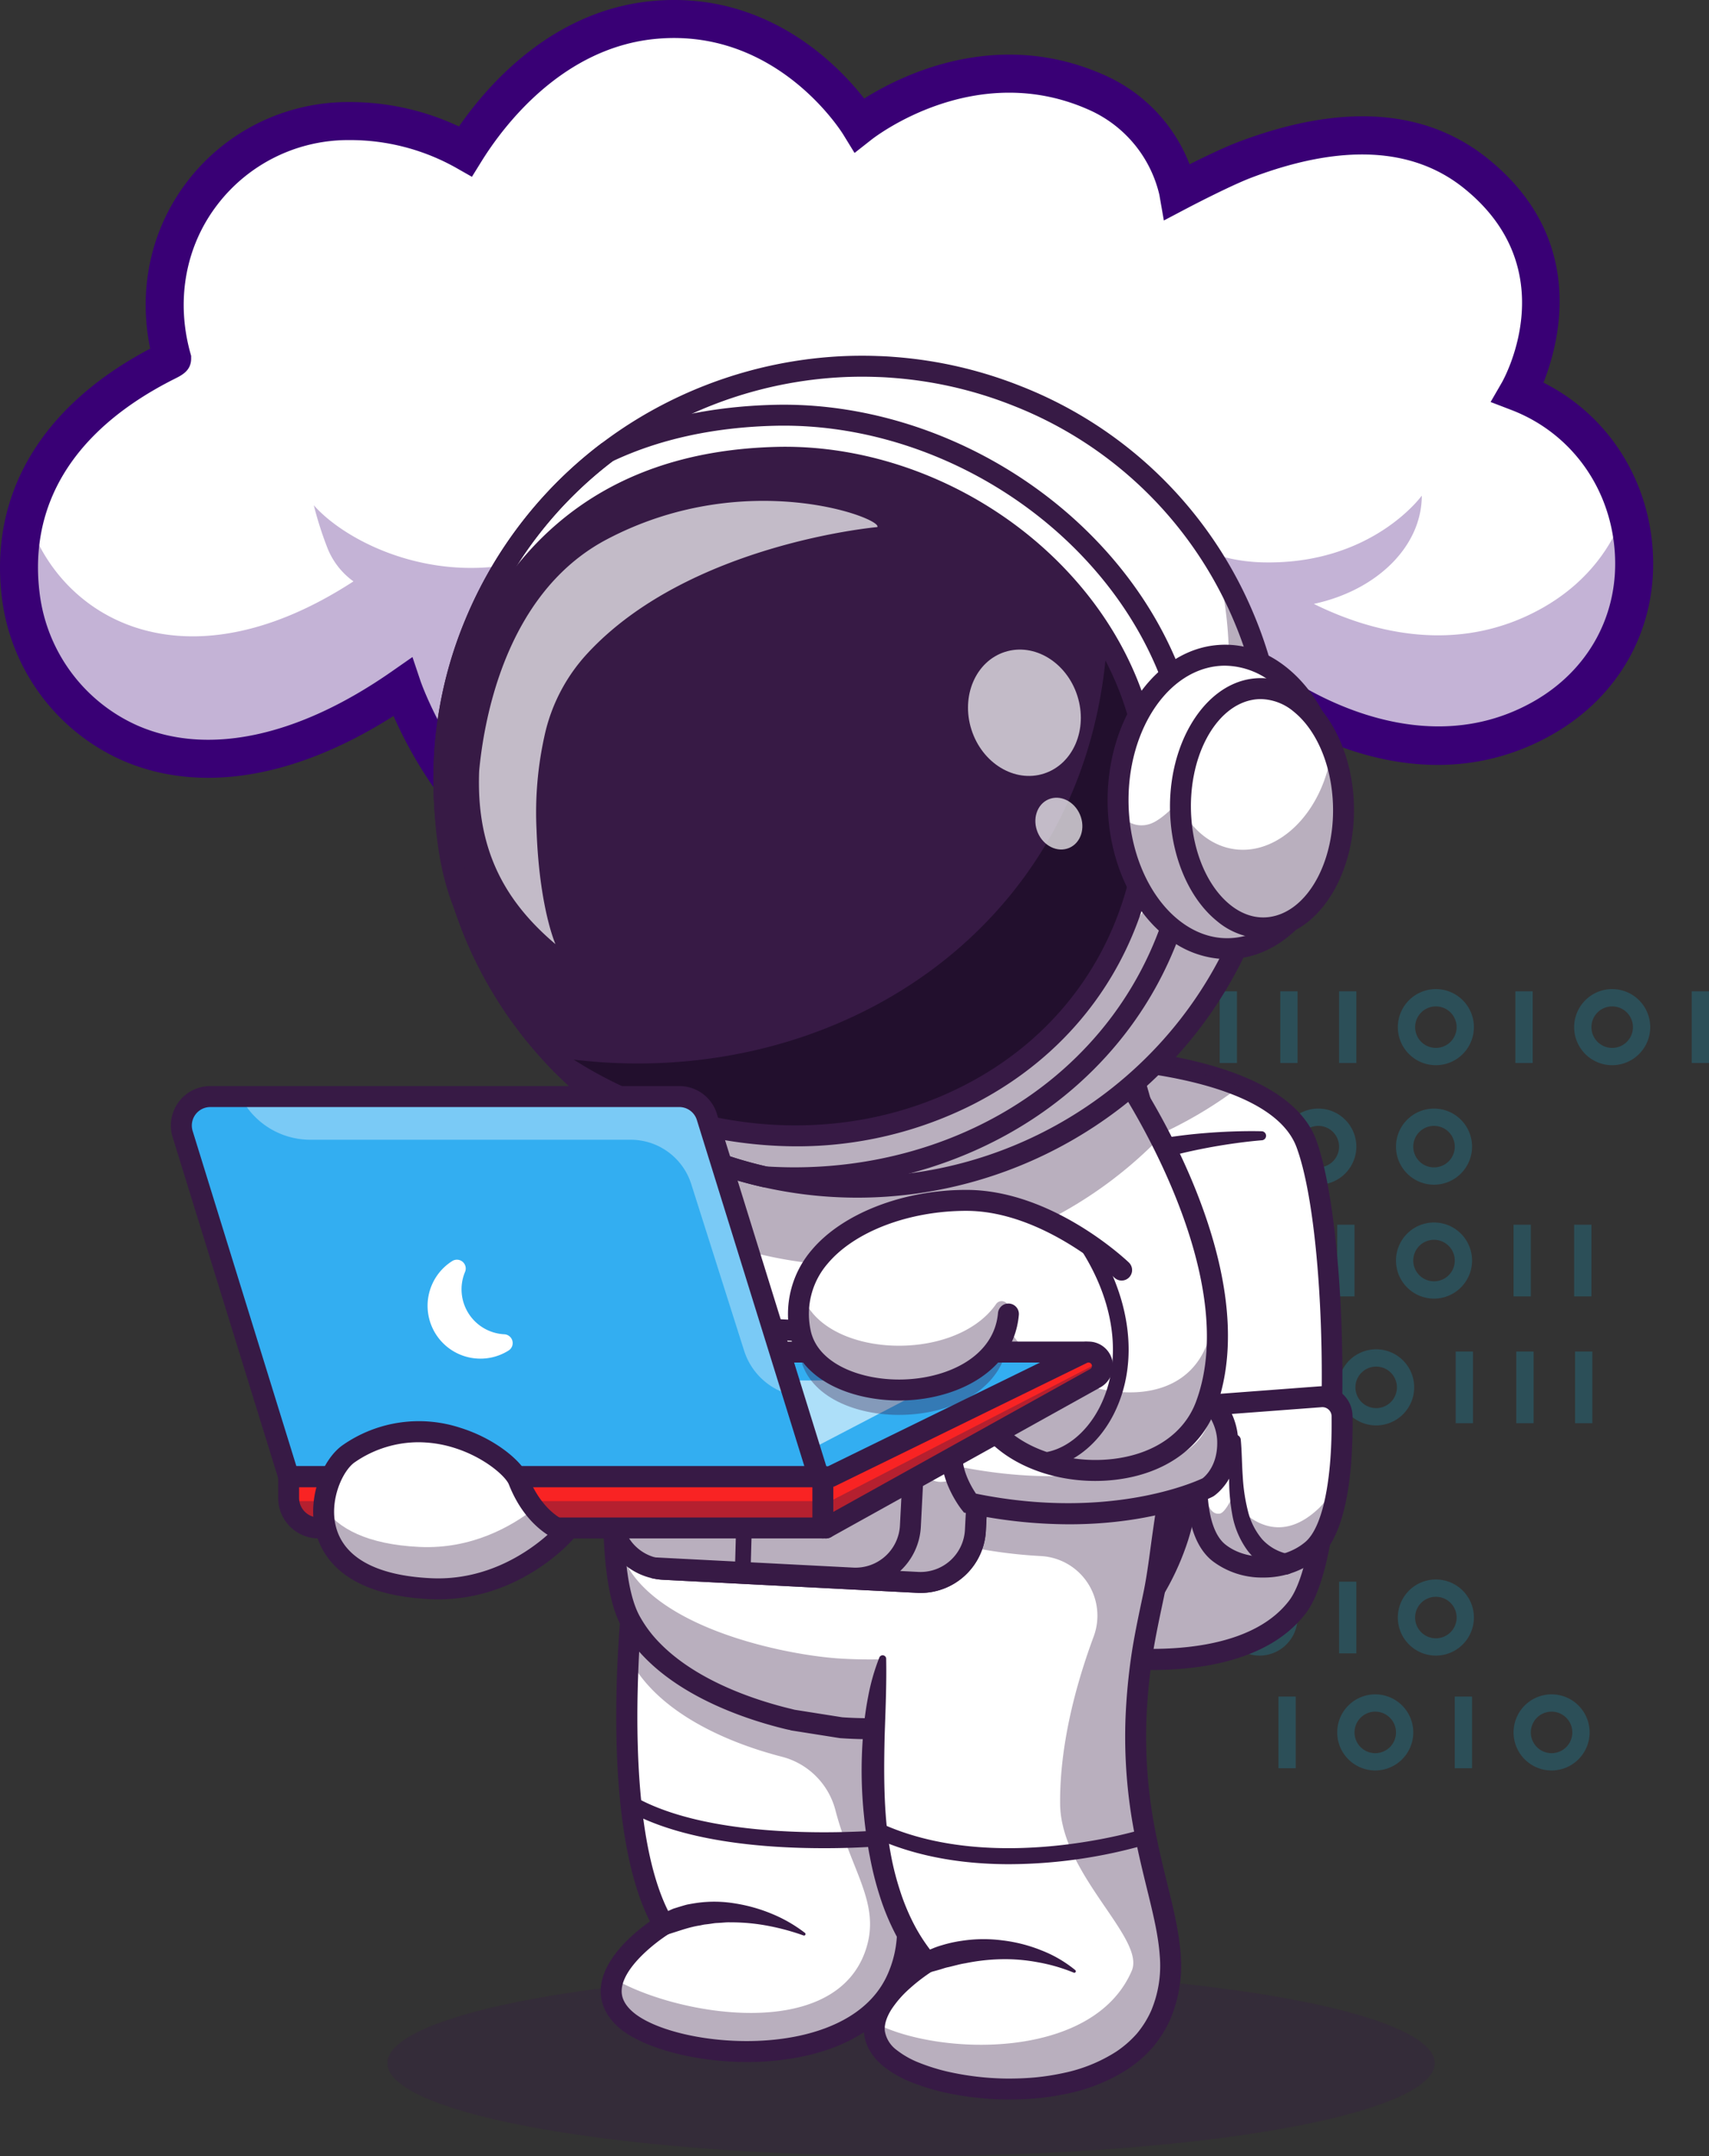 <?xml version="1.0" encoding="UTF-8"?> <svg xmlns="http://www.w3.org/2000/svg" viewBox="0 0 571.305 720.298"><rect x="0" y="0" width="571.305" height="720.298" fill="#333333" stroke="none"/><defs><style>.cls-1{opacity:0.2;}.cls-2{fill:#11bcea;}.cls-3{fill:#fff;}.cls-4{fill:#390075;}.cls-5{opacity:0.3;}.cls-6{fill:#371a45;}.cls-7{opacity:0.35;}.cls-8{fill:#22a7f0;}.cls-9{fill:#220f2d;}.cls-10{opacity:0.7;}.cls-11{fill:#848484;}.cls-12{fill:#ce2e2e;}.cls-13{fill:#6b184e;}.cls-14{fill:#33aef1;}.cls-15{fill:#f92323;}.cls-16{opacity:0.6;}</style></defs><g id="Layer_2" data-name="Layer 2"><g id="Section_2_pillars" data-name="Section 2 pillars"><g class="cls-1"><rect class="cls-2" x="270.187" y="292.201" width="5.784" height="23.946"></rect><path class="cls-2" d="M302.551,316.89a12.716,12.716,0,1,1,12.716-12.717A12.73,12.73,0,0,1,302.551,316.89Zm0-19.647a6.932,6.932,0,1,0,6.932,6.93A6.938,6.938,0,0,0,302.551,297.243Z"></path><rect class="cls-2" x="329.13" y="292.201" width="5.784" height="23.946"></rect><rect class="cls-2" x="388.075" y="292.201" width="5.784" height="23.946"></rect><rect class="cls-2" x="407.722" y="292.201" width="5.784" height="23.946"></rect><path class="cls-2" d="M361.494,316.89a12.716,12.716,0,1,1,12.718-12.717A12.731,12.731,0,0,1,361.494,316.89Zm0-19.647a6.932,6.932,0,1,0,6.934,6.93A6.938,6.938,0,0,0,361.494,297.243Z"></path><rect class="cls-2" x="407.722" y="331.191" width="5.784" height="23.947"></rect><path class="cls-2" d="M381.143,355.878a12.716,12.716,0,1,1,12.716-12.715A12.729,12.729,0,0,1,381.143,355.878Zm0-19.647a6.932,6.932,0,1,0,6.932,6.932A6.939,6.939,0,0,0,381.143,336.231Z"></path><rect class="cls-2" x="348.779" y="331.191" width="5.784" height="23.947"></rect><rect class="cls-2" x="289.836" y="331.191" width="5.784" height="23.947"></rect><rect class="cls-2" x="270.187" y="331.191" width="5.784" height="23.947"></rect><path class="cls-2" d="M322.2,355.878a12.716,12.716,0,1,1,12.715-12.715A12.73,12.73,0,0,1,322.2,355.878Zm0-19.647a6.932,6.932,0,1,0,6.931,6.932A6.94,6.94,0,0,0,322.2,336.231Z"></path><rect class="cls-2" x="565.521" y="331.191" width="5.784" height="23.947"></rect><path class="cls-2" d="M538.942,355.878a12.716,12.716,0,1,1,12.715-12.715A12.731,12.731,0,0,1,538.942,355.878Zm0-19.647a6.932,6.932,0,1,0,6.931,6.932A6.941,6.941,0,0,0,538.942,336.231Z"></path><rect class="cls-2" x="506.578" y="331.191" width="5.784" height="23.947"></rect><rect class="cls-2" x="447.632" y="331.191" width="5.784" height="23.947"></rect><rect class="cls-2" x="427.986" y="331.191" width="5.784" height="23.947"></rect><rect class="cls-2" x="486.622" y="451.534" width="5.784" height="23.946"></rect><path class="cls-2" d="M460.042,476.223a12.717,12.717,0,1,1,12.715-12.717A12.731,12.731,0,0,1,460.042,476.223Zm0-19.649a6.932,6.932,0,1,0,6.931,6.932A6.94,6.94,0,0,0,460.042,456.574Z"></path><rect class="cls-2" x="427.679" y="451.534" width="5.784" height="23.946"></rect><rect class="cls-2" x="368.734" y="451.534" width="5.784" height="23.946"></rect><rect class="cls-2" x="349.087" y="451.534" width="5.784" height="23.946"></rect><rect class="cls-2" x="329.13" y="451.534" width="5.784" height="23.946"></rect><rect class="cls-2" x="309.483" y="451.534" width="5.784" height="23.946"></rect><path class="cls-2" d="M401.1,476.223a12.717,12.717,0,1,1,12.715-12.717A12.732,12.732,0,0,1,401.1,476.223Zm0-19.649a6.932,6.932,0,1,0,6.931,6.932A6.941,6.941,0,0,0,401.1,456.574Z"></path><rect class="cls-2" x="526.532" y="451.534" width="5.784" height="23.946"></rect><rect class="cls-2" x="506.883" y="451.534" width="5.784" height="23.946"></rect><rect class="cls-2" x="505.962" y="409.168" width="5.784" height="23.946"></rect><path class="cls-2" d="M479.383,433.857A12.717,12.717,0,1,1,492.1,421.14,12.731,12.731,0,0,1,479.383,433.857Zm0-19.649a6.933,6.933,0,1,0,6.931,6.932A6.94,6.94,0,0,0,479.383,414.208Z"></path><rect class="cls-2" x="447.019" y="409.168" width="5.784" height="23.946"></rect><rect class="cls-2" x="388.075" y="409.168" width="5.784" height="23.946"></rect><path class="cls-2" d="M420.44,433.857a12.717,12.717,0,1,1,12.715-12.717A12.732,12.732,0,0,1,420.44,433.857Zm0-19.649a6.933,6.933,0,1,0,6.931,6.932A6.941,6.941,0,0,0,420.44,414.208Z"></path><rect class="cls-2" x="526.224" y="409.168" width="5.784" height="23.946"></rect><rect class="cls-2" x="368.12" y="488.681" width="5.784" height="23.946"></rect><path class="cls-2" d="M341.54,513.369a12.716,12.716,0,1,1,12.715-12.716A12.731,12.731,0,0,1,341.54,513.369Zm0-19.647a6.932,6.932,0,1,0,6.931,6.931A6.94,6.94,0,0,0,341.54,493.722Z"></path><rect class="cls-2" x="309.177" y="488.681" width="5.784" height="23.946"></rect><path class="cls-2" d="M282.6,513.369a12.716,12.716,0,1,1,12.715-12.716A12.732,12.732,0,0,1,282.6,513.369Zm0-19.647a6.932,6.932,0,1,0,6.931,6.931A6.941,6.941,0,0,0,282.6,493.722Z"></path><rect class="cls-2" x="388.381" y="488.681" width="5.784" height="23.946"></rect><rect class="cls-2" x="348.779" y="371.108" width="5.784" height="23.946"></rect><path class="cls-2" d="M322.2,395.8a12.716,12.716,0,1,1,12.715-12.716A12.73,12.73,0,0,1,322.2,395.8Zm0-19.648a6.932,6.932,0,1,0,6.931,6.932A6.94,6.94,0,0,0,322.2,376.149Z"></path><path class="cls-2" d="M400.791,395.8a12.716,12.716,0,1,1,12.715-12.716A12.73,12.73,0,0,1,400.791,395.8Zm0-19.648a6.932,6.932,0,1,0,6.931,6.932A6.94,6.94,0,0,0,400.791,376.149Z"></path><path class="cls-2" d="M440.7,395.8a12.716,12.716,0,1,1,12.715-12.716A12.73,12.73,0,0,1,440.7,395.8Zm0-19.648a6.932,6.932,0,1,0,6.931,6.932A6.939,6.939,0,0,0,440.7,376.149Z"></path><path class="cls-2" d="M479.383,395.8A12.716,12.716,0,1,1,492.1,383.081,12.73,12.73,0,0,1,479.383,395.8Zm0-19.648a6.932,6.932,0,1,0,6.931,6.932A6.94,6.94,0,0,0,479.383,376.149Z"></path><rect class="cls-2" x="369.04" y="371.108" width="5.784" height="23.946"></rect><path class="cls-2" d="M480,355.878a12.716,12.716,0,1,1,12.718-12.715A12.729,12.729,0,0,1,480,355.878Zm0-19.647a6.932,6.932,0,1,0,6.934,6.932A6.939,6.939,0,0,0,480,336.231Z"></path><rect class="cls-2" x="388.692" y="528.434" width="5.784" height="23.946"></rect><path class="cls-2" d="M421.056,553.127a12.718,12.718,0,1,1,12.715-12.718A12.732,12.732,0,0,1,421.056,553.127Zm0-19.652a6.934,6.934,0,1,0,6.93,6.934A6.942,6.942,0,0,0,421.056,533.475Z"></path><rect class="cls-2" x="447.635" y="528.434" width="5.784" height="23.946"></rect><path class="cls-2" d="M480,553.127a12.718,12.718,0,1,1,12.718-12.718A12.73,12.73,0,0,1,480,553.127Zm0-19.652a6.934,6.934,0,1,0,6.933,6.934A6.941,6.941,0,0,0,480,533.475Z"></path><rect class="cls-2" x="427.371" y="566.809" width="5.784" height="23.946"></rect><path class="cls-2" d="M459.734,591.5a12.716,12.716,0,1,1,12.718-12.715A12.729,12.729,0,0,1,459.734,591.5Zm0-19.647a6.932,6.932,0,1,0,6.934,6.932A6.939,6.939,0,0,0,459.734,571.851Z"></path><rect class="cls-2" x="486.314" y="566.809" width="5.784" height="23.946"></rect><path class="cls-2" d="M518.68,591.5A12.716,12.716,0,1,1,531.4,578.783,12.731,12.731,0,0,1,518.68,591.5Zm0-19.647a6.932,6.932,0,1,0,6.931,6.932A6.94,6.94,0,0,0,518.68,571.851Z"></path><rect class="cls-2" x="348.782" y="528.434" width="5.784" height="23.946"></rect><rect class="cls-2" x="368.43" y="528.434" width="5.784" height="23.946"></rect><path class="cls-2" d="M322.2,553.127a12.718,12.718,0,1,1,12.715-12.718A12.732,12.732,0,0,1,322.2,553.127Zm0-19.652a6.934,6.934,0,1,0,6.931,6.934A6.942,6.942,0,0,0,322.2,533.475Z"></path></g><path class="cls-3" d="M155.585,50.531a78.574,78.574,0,0,0-38.865-10.08c-39.82,0-70.962,37.22-59.173,79.321,0,.937-58.1,22.483-50.522,79.825,5.43,41.087,54.564,80.835,127.532,29.976,0,0,22.981,68.507,84.324,70.4,65.678,2.021,95.538-53.517,95.538-53.517s27.069,37.567,66.722,27.414c38.84-9.946,41.455-45.36,41.455-45.36s47.044,37.322,92.943,11.51c46.293-26.034,37.611-91.471-8.022-108.978,0,0,24.4-42.189-14.218-73.154-24.492-19.641-55.7-12.617-77.144-4.5-7.76,2.937-22.326,10.6-22.326,10.6S389.912,41.5,367.121,31.12C324.919,11.9,287.353,41.7,287.353,41.7S263.646,2.937,219.387,6.6C187.438,9.244,165.759,34.133,155.585,50.531Z"></path><path class="cls-4" d="M222.323,301.013c-1.15,0-2.3-.017-3.474-.052-56.751-1.747-81.259-60.533-84.785-69.841-33.256,22.847-65.619,29.218-91.224,17.925a63.169,63.169,0,0,1-36.8-49.319c-4.472-33.84,12.513-61.422,49.115-79.762.465-.233.915-.459,1.242-.63-5.255-19.555-1.552-39.6,10.206-55.1a62.349,62.349,0,0,1,50.118-24.77A79.8,79.8,0,0,1,155.246,49.2c8.095-12.788,29.583-40.739,64.06-43.592,40.514-3.387,64.317,28.8,68.3,34.667,5.924-4.274,41.2-27.7,79.927-10.062,19.819,9.025,25.7,27.268,26.979,32.291,3.6-1.871,14.742-7.572,21.292-10.051,32.6-12.342,58.879-10.776,78.117,4.652,35.5,28.465,18.38,66.726,14.992,73.41,21.839,8.83,36.437,29.087,38.2,53.133,1.748,23.906-9.871,45.3-31.082,57.228-41.565,23.378-84.5-4.72-92.666-10.574-1.165,7.321-7.853,35.784-41.974,44.52-35.786,9.166-61.731-20.237-66.85-26.607C309.552,256.461,279.915,301.009,222.323,301.013ZM135.076,228l.421,1.256c.228.678,23.482,67.875,83.414,69.719,1.146.035,2.285.052,3.41.052,61.977,0,90.933-52.507,91.224-53.046l.752-1.4.927,1.288c.269.368,27.142,36.9,65.669,27.032,37.667-9.646,40.687-44.126,40.712-44.473l.142-1.865,1.465,1.161c.465.369,47.074,36.6,91.841,11.424,20.523-11.544,31.766-32.235,30.075-55.353-1.729-23.651-16.277-43.513-37.966-51.835l-1.086-.417.582-1.006c.238-.415,23.5-41.824-13.979-71.884C474.023,43.7,448.4,42.237,416.505,54.314c-7.612,2.88-22.069,10.471-22.215,10.547l-1.2.634-.234-1.341c-.039-.22-4.119-22.1-26.142-32.131-41.144-18.733-78.369,10.164-78.741,10.456l-.878.7-.586-.955C286.271,41.838,262.577,4,219.469,7.589c-34.32,2.84-55.519,31.343-63.041,43.466l-.5.813-.829-.474a77.714,77.714,0,0,0-38.374-9.95A60.385,60.385,0,0,0,68.185,65.429c-11.522,15.19-15.052,34.9-9.682,54.076l.036.267c0,.715-.285.859-2.5,1.968-35.775,17.925-52.386,44.8-48.034,77.727A61.169,61.169,0,0,0,43.64,247.228c25.218,11.12,57.307,4.562,90.349-18.469Z"></path><g class="cls-5"><path class="cls-4" d="M543.452,169.673c-4.253,13.245-13.368,25.308-27.909,33.484-29.073,16.353-58.6,7.379-76.338-1.4,21.15-4.544,36.085-19.273,36.085-36.17,0,0-16.6,23.131-53.086,22.295-34.1-.788-46.861-29.326-46.861-29.326-.019.085-.029.178-.047.263-1.821,10.025,1.633,20.192,9.584,28.35a54.1,54.1,0,0,0,11.265,8.871c13.518,7.932,13.584,27.477-.1,35.118a61.857,61.857,0,0,1-14.9,5.848c-22.135,5.67-40.347-3.529-52.119-12.767.057-.018.1-.028.16-.047-7.463-4.872-14.569-10.889-18.23-17.666a62.753,62.753,0,0,1-7.163,17.7,1.023,1.023,0,0,1,.169.037c-.253.3-.516.61-.788.92a.009.009,0,0,0-.01.009,27.229,27.229,0,0,1-6.684,7.126c-.009,0-.009.009-.018.009-15.368,15.076-40.882,31.917-77.578,30.791-26.819-.827-46.307-16.41-59.741-33.692a8.955,8.955,0,0,1,5.67-14.287c.038-.01.066-.01.1-.019,24.538-4.478,42.59-31.176,42.59-62.276,0,0-13.171,30.744-41.868,36.451-27.545,2.992-51.3-9.791-60.736-20.5a119.37,119.37,0,0,0,4.478,14.072,25.138,25.138,0,0,0,8.777,11.368C60.612,231.639,18.529,205.739,8.8,171.3a69.66,69.66,0,0,0-1.775,28.3c5.426,41.088,54.56,80.834,127.528,29.973,0,0,22.98,68.509,84.326,70.4,65.674,2.019,95.536-53.517,95.536-53.517s27.073,37.568,66.725,27.411c38.835-9.941,41.455-45.36,41.455-45.36s47.04,37.324,92.944,11.519C543.245,224.439,551.252,194.756,543.452,169.673Z"></path></g><path class="cls-4" d="M222.437,306.375q-1.858,0-3.753-.058c-53.027-1.632-78.863-48.336-87.128-67.114-32.919,20.914-64.968,26.17-90.878,14.746A68.566,68.566,0,0,1,.726,200.428c-4.623-35,12.932-64.716,49.486-83.951-4.1-19.8.2-39.776,12.121-55.487A67.667,67.667,0,0,1,116.721,34.1a85.679,85.679,0,0,1,36.707,8.154C163.554,27.646,185.387,3.041,218.864.269c37.564-3.1,61.213,21.353,70.032,32.656,12.553-7.913,44.885-23.966,80.857-7.585a53.867,53.867,0,0,1,27.912,29.546c4.986-2.493,11.652-5.705,16.241-7.442,34.5-13.06,62.542-11.216,83.367,5.484,33.077,26.524,24.276,60.879,18.689,74.9,20.94,10.532,34.72,31.215,36.492,55.429,1.9,26.032-10.733,49.317-33.8,62.291-37.8,21.253-75.492,3.561-91.75-6.428-4.526,14.6-17.043,33.942-44.187,40.894-32.5,8.323-56.881-11.678-67.554-22.913C304.2,272.679,274.464,306.373,222.437,306.375Zm-84.556-86.863,2.7,8.041c.216.636,22.394,64.34,78.5,66.067,60.812,1.8,88.6-48.059,89.755-50.187l4.823-8.892,5.92,8.2c1,1.38,25.111,33.888,59.99,24.975,33.745-8.641,36.594-38.44,36.7-39.7l.981-11.827,9.3,7.347c.431.341,44.335,34.315,85.882,10.95,18.666-10.5,28.891-29.3,27.358-50.292-1.578-21.555-14.814-39.651-34.543-47.221l-6.95-2.665,3.726-6.444c.868-1.521,21.083-37.935-12.691-65.02C472.259,49.152,448.4,47.971,418.4,59.327c-7.3,2.764-21.475,10.2-21.618,10.278l-7.717,4.059-1.5-8.592A41.35,41.35,0,0,0,364.488,36.9c-38.033-17.315-71.779,8.67-73.2,9.785L285.672,51.1l-3.739-6.089c-.886-1.433-22.318-35.4-62.022-32.084-31.891,2.639-51.834,29.517-58.929,40.951l-3.222,5.193-5.313-3.02A72.343,72.343,0,0,0,116.721,46.8,55.065,55.065,0,0,0,72.454,68.668c-10.5,13.843-13.7,31.845-8.791,49.391l.236.841v.872c0,4.024-3.024,5.54-5.455,6.758C24.9,143.338,9.3,168.315,13.323,198.765A55.774,55.774,0,0,0,45.8,242.324c23.436,10.334,53.668,3.96,85.12-17.962Z"></path><g class="cls-5"><ellipse class="cls-6" cx="304.561" cy="689.283" rx="175.054" ry="31.016"></ellipse></g><path class="cls-3" d="M433.693,536.92c-18.843,24.567-67.907,16.051-67.907,16.051l-.429-166.007-.087-33.529s27.988.744,49.256,9.531c10.248,4.227,18.93,10.328,22.177,19.106C448.011,412.572,449.175,516.729,433.693,536.92Z"></path><g class="cls-7"><path class="cls-6" d="M445.171,451.333c.659,36.4-2.785,74.244-11.478,85.583-18.841,24.568-67.911,16.054-67.911,16.054l-.507-199.529s.521.011,1.477.064l.393,155.572s49.07,8.514,67.911-16.054C440.158,486.365,443.452,470.587,445.171,451.333Z"></path></g><path class="cls-6" d="M385.08,557.936a126.143,126.143,0,0,1-19.895-1.515,3.5,3.5,0,0,1,1.2-6.9c.469.083,47.212,7.851,64.533-14.734,14.316-18.668,13.984-120.531,2.507-151.5-9.069-24.471-67.651-26.341-68.242-26.358a3.5,3.5,0,0,1,.188-7c2.6.069,63.914,2.035,74.619,30.923,5.484,14.8,9,47.962,8.757,82.529-.129,18.105-1.583,61.722-12.274,75.662C424.441,554.732,401.671,557.936,385.08,557.936Z"></path><path class="cls-3" d="M441.57,466.639l-33.439,2.511a6.566,6.566,0,0,0-5.978,5.374c-1.952,10.788-5.166,35.937,5.327,44.242,8.709,6.893,22.85,6.084,31.137-.929,9.268-7.845,10.174-32.511,10.024-44.722A6.575,6.575,0,0,0,441.57,466.639Z"></path><g class="cls-7"><path class="cls-6" d="M402.155,474.528c-1.957,10.784-5.166,35.935,5.328,44.236,8.711,6.9,22.848,6.086,31.139-.929,5.7-4.828,8.233-16.017,9.306-26.754-1.507,5.365-3.872,9.721-6.813,12.579-16.854,16.375-29.436-2.932-29.436-2.932s-2.183,4.688-3.923,4.954c-7.277,1.11-5.772-21.669-4.72-33.438A6.356,6.356,0,0,0,402.155,474.528Z"></path></g><path class="cls-6" d="M422.214,527.046a27.28,27.28,0,0,1-16.906-5.534c-11.578-9.165-9.105-33.763-6.6-47.611a10.069,10.069,0,0,1,9.161-8.242l33.439-2.51a10.075,10.075,0,0,1,10.833,9.923c.211,17.113-1.572,39.235-11.262,47.438A29.053,29.053,0,0,1,422.214,527.046Zm19.857-56.925c-.079,0-.158,0-.239.009l-33.439,2.511a3.066,3.066,0,0,0-2.795,2.507c-3.732,20.63-2.216,35.91,4.055,40.874,7.2,5.694,19.424,5.3,26.7-.857,5.765-4.879,9.049-20.583,8.785-42.007a3.073,3.073,0,0,0-3.069-3.037Zm-.5-3.482h0Z"></path><path class="cls-6" d="M414.781,480.965c.381,4.207.368,8.2.652,12.172a60.166,60.166,0,0,0,1.692,11.5,23.247,23.247,0,0,0,4.754,9.561,16.145,16.145,0,0,0,8.6,4.949l.01,0a3.5,3.5,0,1,1-1.606,6.82c-.079-.018-.166-.043-.242-.066a24.963,24.963,0,0,1-6.363-2.972,21.508,21.508,0,0,1-5.177-4.815,28.937,28.937,0,0,1-5.2-12.289,65.173,65.173,0,0,1-1-12.545c-.009-4.106.27-8.194.179-12.054l0-.05a1.855,1.855,0,0,1,3.7-.212Z"></path><path class="cls-6" d="M421.823,380.957c-3.075.25-6.207.621-9.295,1.055s-6.178.943-9.24,1.527-6.105,1.233-9.115,1.976c-3.019.717-5.987,1.582-8.931,2.472l-.059.018a3.507,3.507,0,1,1-1.673-6.8c3.181-.608,6.358-1.178,9.546-1.588q4.777-.657,9.562-1.04,4.781-.4,9.564-.562c3.195-.108,6.36-.15,9.59-.072a1.51,1.51,0,0,1,.093,3.013Z"></path><g class="cls-7"><path class="cls-6" d="M414.526,362.966a141,141,0,0,1-49.169,24l-.087-33.529S393.258,354.179,414.526,362.966Z"></path></g><path class="cls-3" d="M300.059,660.7c-14.3,33.135-75.529,27.683-90.977,13.968-15.832-14.064,12.787-31.612,12.787-31.612-12.769-21.687-13.146-63.084-11.807-89.672.727-14.572,1.978-24.7,1.978-24.7l90.251-48.845c-.062,18.37-3.134,34.08-5.89,46.665-5.855,26.755-5.479,47.34-3.107,64.152C297.7,621.849,308.951,640.1,300.059,660.7Z"></path><g class="cls-7"><path class="cls-6" d="M300.059,660.7c-14.3,33.135-75.529,27.683-90.977,13.968-4.988-4.428-5.566-9.207-4.008-13.67,20.873,12.305,74.068,21.617,84.378-9.706,5.042-15.336-4.827-25.933-10.207-46.634A24.9,24.9,0,0,0,261.331,586.9c-18.529-4.783-41.306-14.773-50.708-32.383-.193-.359-.385-.736-.561-1.129.727-14.572,1.978-24.7,1.978-24.7l80.79-43.725,9.461-5.12c-.062,18.37-3.134,34.08-5.89,46.665-.429,1.961-.823,3.895-1.191,5.785s-.7,3.764-1,5.6c-.149.919-.3,1.82-.429,2.722q-.618,4.056-1.033,7.911-.144,1.287-.263,2.547c-.157,1.61-.288,3.2-.393,4.77-.342,4.831-.455,9.417-.412,13.776q.014.708.026,1.417.027,1.431.079,2.836c.053,1.278.114,2.529.184,3.763.061.9.123,1.794.184,2.67.052.586.1,1.164.149,1.732.043.508.087,1,.14,1.5.043.464.087.928.14,1.383.21,1.969.446,3.877.709,5.741C297.7,621.849,308.951,640.1,300.059,660.7Z"></path></g><g class="cls-7"><path class="cls-6" d="M295.21,532.29q-.538,2.85-1,5.6Q294.659,535.135,295.21,532.29Z"></path></g><path class="cls-6" d="M249.778,688.9c-18.345,0-35.632-5.055-43.018-11.615-5.418-4.813-6.194-9.917-5.891-13.351.869-9.835,11.2-18.328,16.4-22.011-18.044-35.578-9.1-110.408-8.695-113.663a3.5,3.5,0,0,1,6.949.855c-.1.8-9.571,80,9.37,112.167l1.745,2.963-2.932,1.8c-4.184,2.575-15.195,10.924-15.859,18.514-.236,2.7.93,5.151,3.567,7.493,8.7,7.73,34.6,12.782,56.227,7.982,10.226-2.271,23.6-7.71,29.211-20.721,5.523-12.8,2.624-24.573-1.389-40.871-5.368-21.8-12.049-48.937-2.475-92.677,2.981-13.62,5.747-28.611,5.8-45.935a3.5,3.5,0,0,1,3.5-3.49h.012a3.5,3.5,0,0,1,3.489,3.512c-.059,17.98-2.9,33.412-5.965,47.41-9.226,42.15-2.761,68.408,2.433,89.506,4.176,16.962,7.475,30.359,1.019,45.319-5.372,12.448-17.17,21.017-34.121,24.782A89.868,89.868,0,0,1,249.778,688.9Z"></path><path class="cls-6" d="M275.168,617.465c-19.92,0-47.1-2.219-65.523-12.574a2.625,2.625,0,1,1,2.573-4.577c30.075,16.906,87.515,10.757,88.09,10.691a2.626,2.626,0,0,1,.581,5.22A252.48,252.48,0,0,1,275.168,617.465Z"></path><path class="cls-3" d="M398.51,480.89c-.359,13.487-2.048,24.891-5.041,33.739-.1.289-.193.569-.289.849a87.482,87.482,0,0,1-7.159,15.4,85.5,85.5,0,0,1-39.3,34.806,138.844,138.844,0,0,1-54.489,11.859q-5.343.066-11.037-.324c-16.786-1.173-57.2-10.808-70.575-35.848-8.962-16.777-6.809-65.036,4.148-138.307,4.35-29.048,10.082-62.043,17.049-98.556l130.737,7.063A643.223,643.223,0,0,1,385.2,382.623C394.9,420.9,399.21,454.792,398.51,480.89Z"></path><g class="cls-7"><path class="cls-6" d="M393.18,515.478a85.41,85.41,0,0,1-46.456,50.2A138.656,138.656,0,0,1,281.2,577.214c-16.786-1.173-57.2-10.808-70.575-35.848-4.158-7.78-5.925-22.326-5.523-43.007.333,12.279,2.136,21.162,5.523,26.361C224,545.261,264.412,553.164,281.2,554.127a165.221,165.221,0,0,0,65.526-9.461c21.661-7.9,38.316-22.248,46.456-41.178,3.395-7.886,5.207-18.336,5.382-30.842C398.781,490.22,396.952,504.792,393.18,515.478Z"></path></g><g class="cls-7"><path class="cls-6" d="M208.715,448.832c-2.127,19.123-3.361,35.7-3.615,49.527C204.75,485.476,206,468.856,208.715,448.832Z"></path></g><g class="cls-7"><path class="cls-6" d="M398.562,472.646c-.087-7.431-.542-15.4-1.374-23.849A177.625,177.625,0,0,1,398.562,472.646Z"></path></g><path class="cls-6" d="M290.791,581.055q-4.807,0-9.84-.345l-.3-.034-15.989-2.525a3.5,3.5,0,1,1,1.092-6.916l15.839,2.5A134.585,134.585,0,0,0,345.3,562.485a82.23,82.23,0,0,0,44.58-48.172c11.078-31.395,5.915-105.875-30.591-201.5a3.5,3.5,0,1,1,6.541-2.5c32.157,84.232,44.476,167.146,30.653,206.323a89.167,89.167,0,0,1-48.337,52.238A141.893,141.893,0,0,1,290.791,581.055Z"></path><path class="cls-6" d="M263.882,577.887a3.514,3.514,0,0,1-.815-.1c-11.8-2.811-33.675-9.684-47.663-24.125a47.7,47.7,0,0,1-7.871-10.655c-12.293-23.019-5.474-101.25,20.848-239.166a3.5,3.5,0,0,1,6.877,1.313c-25.649,134.388-32.9,213.3-21.548,234.555a40.713,40.713,0,0,0,6.723,9.082c12.752,13.165,33.2,19.55,44.257,22.185a3.5,3.5,0,0,1-.808,6.907Z"></path><path class="cls-3" d="M295.1,553.787s-13.7,68.407,14.715,101.62c0,0-28.618,17.548-12.787,31.609C312.47,700.735,373.7,706.185,388,673.047c13.688-31.717-20.371-57.828-3.659-134.187,2.756-12.592,5.825-28.3,5.885-46.672Z"></path><g class="cls-7"><path class="cls-6" d="M384.34,539.047C367.633,615.408,401.687,641.524,388,673.241c-14.3,33.135-75.53,27.682-90.977,13.968-4.148-3.685-5.242-7.606-4.595-11.395,20.777,10.966,72.86,12.848,85.9-17.373,4.709-10.911-23.749-32.124-23.939-55.838-.159-19.874,5.4-40.179,11.232-55.895a19.951,19.951,0,0,0-17.735-26.843l-.365-.02a162.228,162.228,0,0,1-24.865-3.334s-14.432-18.248,1.646-28.541c0,0,48.888,6.713,74.208-7.08-.359,13.487-2.048,24.891-5.041,33.739-1.462.464-3.107.945-4.919,1.418C387.4,524.571,385.828,532.264,384.34,539.047Z"></path></g><path class="cls-6" d="M296.242,554.206c.166,8.853-.242,17.529-.527,26.182-.19,8.652-.263,17.293.37,25.869a116.207,116.207,0,0,0,1.617,12.751,91.884,91.884,0,0,0,3.083,12.37,72.274,72.274,0,0,0,4.814,11.635,59.1,59.1,0,0,0,6.874,10.308l2.6,3.1-3.426,2.162c-1.236.78-2.612,1.757-3.87,2.714-1.275.974-2.511,2-3.686,3.062a35.161,35.161,0,0,0-6.063,6.923c-1.567,2.463-2.5,5.075-2.222,7.327a9.922,9.922,0,0,0,3.867,6.232,30.117,30.117,0,0,0,7.868,4.407,65.747,65.747,0,0,0,9.191,2.856,94.2,94.2,0,0,0,19.419,2.322c3.27.038,6.537-.083,9.783-.367a80.879,80.879,0,0,0,9.61-1.492,52.3,52.3,0,0,0,17.56-7.105,35.52,35.52,0,0,0,6.93-6.035,32.543,32.543,0,0,0,4.8-7.687,38.754,38.754,0,0,0,2.868-18.286c-.445-6.366-1.958-12.848-3.545-19.4-1.6-6.558-3.289-13.206-4.606-19.973a169.531,169.531,0,0,1-3.249-41.289,201.2,201.2,0,0,1,2.036-20.615c1.051-6.791,2.55-13.625,3.913-20.136,1.36-6.579,2.093-13.221,3.039-19.8.953-6.6,1.805-13.149,3.776-19.866l0-.009a1.212,1.212,0,0,1,2.331.017c1.9,6.846,1.906,13.853,1.264,20.723-.616,6.892-2.2,13.627-3.547,20.337-1.424,6.76-2.827,13.181-3.857,19.8a194.361,194.361,0,0,0-1.962,19.856,162.493,162.493,0,0,0,3.123,39.633c1.274,6.548,2.92,13.054,4.54,19.67,1.6,6.618,3.216,13.4,3.728,20.583a45.874,45.874,0,0,1-3.417,21.511,39.516,39.516,0,0,1-5.934,9.5,42.507,42.507,0,0,1-8.354,7.292,59.2,59.2,0,0,1-19.923,8.112,87.728,87.728,0,0,1-10.48,1.628q-5.267.463-10.537.4a101.142,101.142,0,0,1-20.907-2.5,72.463,72.463,0,0,1-10.215-3.181,36.717,36.717,0,0,1-9.77-5.554,11.332,11.332,0,0,1-1.112-1.007c-.356-.358-.725-.688-1.064-1.074a18.812,18.812,0,0,1-1.895-2.512,14.835,14.835,0,0,1-2.233-6.209,15.566,15.566,0,0,1,.7-6.453,23.327,23.327,0,0,1,2.573-5.4,41.972,41.972,0,0,1,7.274-8.36c1.336-1.212,2.716-2.352,4.136-3.436,1.443-1.092,2.828-2.089,4.46-3.119l-.83,5.26a66,66,0,0,1-7.756-11.61,79.292,79.292,0,0,1-5.275-12.733,107.526,107.526,0,0,1-3.334-13.224c-.46-2.221-.784-4.455-1.137-6.688-.278-2.238-.591-4.475-.8-6.716a145.493,145.493,0,0,1-.367-26.9,108.959,108.959,0,0,1,1.748-13.3,70.555,70.555,0,0,1,3.723-12.958,1.189,1.189,0,0,1,2.288.431Z"></path><path class="cls-6" d="M337.369,622.814c-14.606,0-30.77-2.191-45.522-9.077a2.625,2.625,0,1,1,2.22-4.758c37.836,17.661,87.5,2.292,88,2.133a2.626,2.626,0,0,1,1.587,5.006A168,168,0,0,1,337.369,622.814Z"></path><circle class="cls-3" cx="198.293" cy="476.919" r="16.275" transform="translate(-244.931 211.733) rotate(-36.531)"></circle><g class="cls-7"><path class="cls-6" d="M182.027,477.34a16.276,16.276,0,1,0,32.541-.847,16.1,16.1,0,0,0-1.746-6.915,16.277,16.277,0,0,1-29.412.766A16.111,16.111,0,0,0,182.027,477.34Z"></path></g><path class="cls-6" d="M198.279,496.694a19.775,19.775,0,0,1-.5-39.544c.174,0,.349-.007.522-.007a19.775,19.775,0,0,1,.508,39.544C198.631,496.692,198.455,496.694,198.279,496.694Zm.019-32.55c-.112,0-.224,0-.337,0a12.788,12.788,0,0,0-12.437,13.1h0a12.688,12.688,0,0,0,3.975,8.931,12.844,12.844,0,0,0,9.126,3.5,12.774,12.774,0,0,0-.327-25.544Z"></path><g class="cls-7"><path class="cls-6" d="M206.18,492.778a249.8,249.8,0,0,0,2.536-50.291,253.4,253.4,0,0,1-2.65,27.363,143.64,143.64,0,0,0-1.175,34.249C205.179,500.3,205.618,496.508,206.18,492.778Z"></path></g><path class="cls-3" d="M221.846,524.294l84.99,4.367a18.378,18.378,0,0,0,19.24-17.361l2.322-45.227a18.388,18.388,0,0,0-13.723-18.681,17.73,17.73,0,0,0-3.638-.559l-84.977-4.368a18.362,18.362,0,0,0-19.24,17.361l-1.848,35.821-.487,9.406A18.379,18.379,0,0,0,221.846,524.294Z"></path><g class="cls-7"><path class="cls-6" d="M221.846,524.294l84.99,4.367a18.378,18.378,0,0,0,19.24-17.361l2.322-45.227a18.388,18.388,0,0,0-13.723-18.681c-4.991,2.957-8.161,4.85-8.161,4.85-6,36.091-17.272,53.663-62.391,52.082-19.476-.687-31.606-4.286-39.151-8.677l-.487,9.406A18.379,18.379,0,0,0,221.846,524.294Z"></path></g><path class="cls-6" d="M307.788,532.191q-.567,0-1.137-.03l-84.983-4.368a21.88,21.88,0,0,1-20.676-22.918l2.326-45.234a21.862,21.862,0,0,1,22.917-20.676l84.983,4.37a21.878,21.878,0,0,1,20.676,22.916l-2.325,45.235a21.888,21.888,0,0,1-21.781,20.705Zm-82.683-86.254A14.842,14.842,0,0,0,210.31,460l-2.326,45.233A14.88,14.88,0,0,0,222.027,520.8l84.984,4.368a14.879,14.879,0,0,0,15.566-14.042l2.325-45.235a14.84,14.84,0,0,0-14.043-15.565l-84.984-4.37Q225.49,445.938,225.105,445.937Z"></path><path class="cls-3" d="M218.452,523.784a16.378,16.378,0,0,0,3.394.51l84.99,4.367a18.361,18.361,0,0,0,17.2-9.9,18.03,18.03,0,0,0,2.025-7.461l1.04-20.093.343-6.629.951-18.506a18.378,18.378,0,0,0-17.361-19.24l-18.365-.94a18.376,18.376,0,0,1,13.993,18.731l-1.249,24.431-1.073,20.809a18.386,18.386,0,0,1-19.24,17.361Z"></path><g class="cls-7"><path class="cls-6" d="M218.452,523.784a16.378,16.378,0,0,0,3.394.51l84.99,4.367a18.359,18.359,0,0,0,19.228-17.36l1.383-26.722c-2.38,4.611-6.518,10.21-12.695,10.5-3.388.168-6.582-2.428-9.336-6.026l-1.073,20.809a18.386,18.386,0,0,1-19.24,17.361Z"></path></g><path class="cls-6" d="M307.8,532.19q-.571,0-1.146-.03l-84.989-4.371a20.436,20.436,0,0,1-4.081-.608l1.043-6.889,66.658,3.434a14.873,14.873,0,0,0,15.556-14.042l2.326-45.235a14.838,14.838,0,0,0-11.316-15.16l1.006-6.9,18.356.941a21.88,21.88,0,0,1,20.677,22.922l-2.326,45.23A21.878,21.878,0,0,1,307.8,532.19Zm-6.876-7.335,6.091.313a14.868,14.868,0,0,0,15.556-14.041v0l2.326-45.232a14.843,14.843,0,0,0-14.046-15.569l-5.47-.281a21.777,21.777,0,0,1,4.777,14.766l-2.326,45.232A21.648,21.648,0,0,1,300.925,524.855Z"></path><path class="cls-8" d="M271.974,485.889c-.077,1.673,1.659,15.286,1.659,15.286l9.532.435c6.563.3,12.194-6.253,12.577-14.636s-4.628-15.422-11.191-15.721l-9.532-.435S272.1,483.163,271.974,485.889Z"></path><g class="cls-7"><path class="cls-6" d="M271.974,485.889c-.077,1.673,1.659,15.286,1.659,15.286l9.532.435c6.563.3,12.194-6.253,12.577-14.636s-4.628-15.422-11.191-15.721l-9.532-.435S272.1,483.163,271.974,485.889Z"></path></g><path class="cls-6" d="M283.608,504.246c-.188,0-.375,0-.563-.013l-6.621-.3a6.062,6.062,0,0,1-5.758-5.326c-1.387-11.261-1.335-12.4-1.315-12.836h0c.073-1.6.9-5.884,2.456-12.718a6.065,6.065,0,0,1,6.208-4.725l6.655.3a13.267,13.267,0,0,1,10.22,5.931,20.927,20.927,0,0,1-1.128,24.7A13.359,13.359,0,0,1,283.608,504.246ZM274.6,486c0,.236.04,1.888,1.28,11.959a.826.826,0,0,0,.786.723l6.622.3a8.116,8.116,0,0,0,6.495-3.15,15.693,15.693,0,0,0,.832-18.232,8.138,8.138,0,0,0-6.181-3.729l-6.655-.3a.809.809,0,0,0-.848.645C274.857,483.3,274.62,485.529,274.6,486Z"></path><ellipse class="cls-8" cx="274.326" cy="485.996" rx="15.194" ry="11.896" transform="translate(-223.676 737.871) rotate(-87.386)"></ellipse><path class="cls-6" d="M274.076,503.81c-.188,0-.375,0-.563-.012-8-.366-14.141-8.648-13.694-18.465h0c.448-9.814,7.339-17.489,15.32-17.139a13.266,13.266,0,0,1,10.219,5.93,20.922,20.922,0,0,1-1.128,24.7A13.359,13.359,0,0,1,274.076,503.81Zm-9.011-18.237c-.316,6.924,3.581,12.745,8.687,12.978a8.128,8.128,0,0,0,6.5-3.15,15.692,15.692,0,0,0,.832-18.231,8.138,8.138,0,0,0-6.181-3.73c-5.119-.257-9.519,5.21-9.834,12.133Z"></path><path class="cls-6" d="M248.285,527.951h-.075a2.625,2.625,0,0,1-2.551-2.7l.831-30-14.112-9.918,2.033-42.407a2.626,2.626,0,0,1,5.245.251l-1.9,39.522,14.057,9.879-.91,32.816A2.626,2.626,0,0,1,248.285,527.951Z"></path><path class="cls-3" d="M402.184,465.3s7.865,6.259,8.211,15.916c.4,11.165-6.585,15.692-6.585,15.692s-30.567,15.65-79.607,5.252c0,0-14.435-18.244,1.643-28.54C325.846,473.624,377.606,480.733,402.184,465.3Z"></path><g class="cls-7"><path class="cls-6" d="M410.391,481.227c.4,11.152-6.58,15.678-6.58,15.678s-30.562,15.656-79.613,5.255c0,0-4.745-6.016-5.755-13.068.231.348.382.529.382.529,35.846,7.607,61.82,1.286,73.2-2.664,7.9-2.744,13.188-9.921,13-17.936,0-.11-.006-.221-.01-.333a3.243,3.243,0,0,0-.043-.551A21.934,21.934,0,0,1,410.391,481.227Z"></path></g><path class="cls-6" d="M357.423,509.258a163.46,163.46,0,0,1-33.946-3.67l-1.236-.261-.784-.99c-.335-.425-8.2-10.511-6.456-20.931.871-5.2,3.884-9.482,8.957-12.731l1.086-.7,1.278.176c.506.069,50.793,6.753,74-7.817l2.1-1.318,1.941,1.544c.372.3,9.13,7.392,9.53,18.531.465,13-7.827,18.526-8.18,18.755l-.308.179C404.439,500.524,386.926,509.258,357.423,509.258Zm-31.167-10.243c44.343,9.027,73.122-3.873,75.767-5.126.794-.605,5.168-4.319,4.873-12.544-.19-5.323-3.256-9.514-5.238-11.684-23.963,12.991-66.627,8.611-74.935,7.6a11.2,11.2,0,0,0-4.816,7.3C320.938,490.348,324.661,496.643,326.256,499.015Z"></path><path class="cls-3" d="M375.927,359.622s44.134,64.535,27.146,109.956c-10.784,28.833-58.512,27.036-72.987,5.668l-28.271-49.8Z"></path><g class="cls-7"><path class="cls-6" d="M403.069,469.574c-10.782,28.838-58.506,27.043-72.982,5.671l-28.269-49.8,10.485-9.313,24.243,26.309c9.819,21.232,56.222,35.261,67.005,6.433a56.113,56.113,0,0,0,2.932-11.6C407.6,448.377,406.859,459.448,403.069,469.574Z"></path></g><path class="cls-6" d="M366.118,494.774c-16.227,0-31.609-6.756-38.93-17.564a3.5,3.5,0,1,1,5.8-3.927c6.828,10.082,23.293,16.03,39.157,14.132,13.65-1.628,23.729-8.577,27.652-19.063,16.148-43.177-26.325-106.124-26.757-106.754a3.5,3.5,0,0,1,5.78-3.952c1.844,2.7,44.959,66.571,27.535,113.158-4.872,13.026-17.039,21.615-33.381,23.564A57.858,57.858,0,0,1,366.118,494.774Z"></path><g class="cls-7"><path class="cls-6" d="M385.2,382.623a141.25,141.25,0,0,1-80.982,39.148q-3.951.484-7.947.779a140.2,140.2,0,0,1-61.561-9.645c-2.3-.928-4.569-1.9-6.783-2.923a139.759,139.759,0,0,1-13.145-6.923h-.009c4.35-29.048,10.082-62.043,17.049-98.556l130.737,7.063A643.223,643.223,0,0,1,385.2,382.623Z"></path></g><path class="cls-3" d="M166.26,327.353A135.969,135.969,0,0,0,214.78,376.8a139.612,139.612,0,0,0,13.148,6.926c2.21,1.026,4.477,1.992,6.779,2.924a140.058,140.058,0,0,0,61.559,9.645q4-.289,7.953-.784c48.273-6.139,92.008-37.106,111.755-84.788,29.105-70.233-4.876-150.108-75.874-178.413a139.673,139.673,0,0,0-41.731-9.6c-1.633-.133-3.278-.218-4.921-.269q-6.594-.251-13.127.118A141.794,141.794,0,0,0,223,138.376q-4.2,2.19-8.262,4.664a139.407,139.407,0,0,0-11.784,8.05,137.635,137.635,0,0,0-44.12,57.147A135.1,135.1,0,0,0,166.26,327.353Z"></path><path class="cls-6" d="M286.6,396.981c-4.176,0-8.34-.186-12.453-.557a141.047,141.047,0,0,1-39.566-9.446c-2.512-1.016-4.734-1.975-6.8-2.931A140.719,140.719,0,0,1,214.6,377.1a136.8,136.8,0,0,1-48.645-49.576A135.077,135.077,0,0,1,158.506,208.1a139.382,139.382,0,0,1,56.046-65.362c2.655-1.623,5.442-3.2,8.283-4.677a142.123,142.123,0,0,1,57.466-15.85c4.351-.245,8.778-.285,13.16-.12,1.759.055,3.374.144,4.937.271a139.99,139.99,0,0,1,41.832,9.619,136.356,136.356,0,0,1,75.822,74.032A134.9,134.9,0,0,1,416.3,310.86c-19.08,46.068-62.009,78.639-112.036,85-2.627.328-5.308.592-7.972.785C293.063,396.87,289.825,396.981,286.6,396.981Zm-120.029-69.8A136.1,136.1,0,0,0,214.96,376.5a140.034,140.034,0,0,0,13.115,6.908c2.052.952,4.264,1.906,6.763,2.917a139.765,139.765,0,0,0,61.4,9.621c2.65-.192,5.32-.456,7.933-.783,49.776-6.33,92.491-38.737,111.474-84.572a134.2,134.2,0,0,0-.246-104.3,135.646,135.646,0,0,0-75.434-73.651,139.294,139.294,0,0,0-41.625-9.573c-1.554-.126-3.158-.214-4.907-.268-4.362-.164-8.768-.125-13.1.118a141.462,141.462,0,0,0-57.18,15.772c-2.827,1.473-5.6,3.039-8.241,4.653a138.688,138.688,0,0,0-55.763,65.031,134.374,134.374,0,0,0,7.409,118.807Z"></path><g class="cls-7"><path class="cls-6" d="M415.974,310.721c-19.743,47.686-63.485,78.656-111.758,84.788q-3.957.5-7.948.785a140.419,140.419,0,0,1-61.564-9.64c-2.3-.939-4.563-1.9-6.778-2.921A141.543,141.543,0,0,1,214.78,376.8a136.06,136.06,0,0,1-62.475-84.4,135.927,135.927,0,0,0,46.919,46.717,138.585,138.585,0,0,0,13.146,6.934c2.207,1.024,4.474,1.986,6.778,2.921a139.948,139.948,0,0,0,61.557,9.643q4-.29,7.955-.788c48.274-6.132,92.007-37.1,111.758-84.788a134.9,134.9,0,0,0,6.506-84.176A135.094,135.094,0,0,1,415.974,310.721Z"></path></g><path class="cls-6" d="M286.593,399.342c-4.248,0-8.481-.189-12.663-.566a143.457,143.457,0,0,1-40.228-9.605c-2.56-1.035-4.818-2.009-6.916-2.981a143.464,143.464,0,0,1-13.4-7.058A139.171,139.171,0,0,1,163.9,328.7h0a137.422,137.422,0,0,1-7.577-121.5,141.74,141.74,0,0,1,57-66.472c2.7-1.652,5.536-3.252,8.424-4.757a144.535,144.535,0,0,1,58.423-16.114c4.424-.249,8.927-.29,13.384-.121,1.782.056,3.436.146,5.038.276a142.321,142.321,0,0,1,42.514,9.779A138.7,138.7,0,0,1,418.227,205.1a137.242,137.242,0,0,1,.254,106.666c-19.4,46.849-63.054,79.971-113.919,86.441-2.673.333-5.4.6-8.1.8C293.175,399.229,289.879,399.342,286.593,399.342ZM168.617,326.009a133.746,133.746,0,0,0,47.553,48.463,138.269,138.269,0,0,0,12.892,6.791c2.023.937,4.2,1.875,6.662,2.872a137.357,137.357,0,0,0,60.356,9.454c2.6-.188,5.23-.448,7.8-.77,48.932-6.223,90.925-38.078,109.584-83.133a131.859,131.859,0,0,0-.24-102.479A133.306,133.306,0,0,0,339.1,134.832a136.938,136.938,0,0,0-40.919-9.41c-1.537-.125-3.1-.211-4.813-.264-4.3-.162-8.635-.124-12.889.116a139.055,139.055,0,0,0-56.22,15.508c-2.782,1.449-5.507,2.987-8.1,4.574a136.917,136.917,0,0,0-11.553,7.892,135.448,135.448,0,0,0-43.259,56.027,132.031,132.031,0,0,0,7.278,116.734Z"></path><path class="cls-6" d="M286.592,400.129c-4.272,0-8.527-.19-12.733-.569A144.259,144.259,0,0,1,233.41,389.9c-2.575-1.043-4.845-2.021-6.955-3a143.91,143.91,0,0,1-13.468-7.094,139.98,139.98,0,0,1-49.768-50.721h0A138.2,138.2,0,0,1,155.6,206.9a142.534,142.534,0,0,1,57.311-66.843c2.718-1.661,5.567-3.269,8.471-4.783a145.322,145.322,0,0,1,58.742-16.2c4.45-.251,8.976-.292,13.459-.121,1.79.055,3.457.146,5.071.277a143.114,143.114,0,0,1,42.742,9.833,139.486,139.486,0,0,1,77.559,75.734,138.031,138.031,0,0,1,.255,107.273c-19.51,47.11-63.4,80.416-114.547,86.92-2.687.336-5.424.606-8.142.8C293.213,400.016,289.9,400.129,286.592,400.129ZM169.3,325.619A132.944,132.944,0,0,0,216.574,373.8a137.392,137.392,0,0,0,12.817,6.753c2.013.932,4.178,1.867,6.629,2.857a136.583,136.583,0,0,0,60.006,9.4c2.585-.187,5.2-.445,7.759-.764,48.651-6.188,90.4-37.86,108.955-82.654a131.075,131.075,0,0,0-.238-101.872,132.529,132.529,0,0,0-73.7-71.95,136.113,136.113,0,0,0-40.684-9.356c-1.532-.125-3.084-.209-4.782-.262-4.287-.163-8.591-.124-12.82.115a138.28,138.28,0,0,0-55.9,15.42c-2.766,1.44-5.476,2.97-8.057,4.548a136.1,136.1,0,0,0-11.485,7.845,134.667,134.667,0,0,0-43.01,55.7A131.246,131.246,0,0,0,169.3,325.619Z"></path><path class="cls-6" d="M187.516,355.416c82.236,54.459,192.363,12.2,196.758-84.784C387.263,204.653,324.115,151.2,259.723,152.8c-46.865,1.162-92.225,22.523-110.708,94.776,0,0-3.184,33.2,6.248,55.073A309.9,309.9,0,0,0,177.617,344.2Z"></path><path class="cls-9" d="M384.27,270.633c-4.392,96.978-114.522,139.239-196.755,84.787l-2-2.277c89.8,13.949,178.254-40.772,184.545-138.755A101.8,101.8,0,0,1,384.27,270.633Z"></path><path class="cls-6" d="M265.588,397q-5,0-10.023-.326l-.541-.077a143.978,143.978,0,0,1-21.614-6.7c-2.575-1.043-4.845-2.021-6.955-3a143.91,143.91,0,0,1-13.468-7.094,139.98,139.98,0,0,1-49.768-50.721h0A138.2,138.2,0,0,1,155.6,206.9a141.657,141.657,0,0,1,45.239-58.6l.286-.217.324-.154C218,140.049,237.3,135.783,258.8,135.25c38.693-.974,78.575,15.6,106.682,44.285,25.307,25.833,38.411,58.443,36.9,91.822-1.65,36.336-16.134,67.728-41.887,90.785C335.451,384.559,301.313,397,265.588,397Zm-9.3-7.294c37.35,2.354,73.61-9.58,99.528-32.784,24.319-21.773,38-51.473,39.563-85.887,1.425-31.417-10.97-62.174-34.9-86.6-26.772-27.327-64.724-43.111-101.507-42.186-20.371.506-38.6,4.492-54.192,11.849a134.65,134.65,0,0,0-42.715,55.479A131.246,131.246,0,0,0,169.3,325.619h0A132.944,132.944,0,0,0,216.574,373.8a137.392,137.392,0,0,0,12.817,6.753c2.013.932,4.178,1.867,6.629,2.857A136.668,136.668,0,0,0,256.293,389.71Z"></path><path class="cls-6" d="M265.946,382.98a145.991,145.991,0,0,1-80.363-24.645l-.386-.256L174.691,346.12a310.208,310.208,0,0,1-22.643-42.085c-9.676-22.437-6.651-55.4-6.518-56.793l.093-.534c16.158-63.159,54.517-95.932,114.013-97.408,34.52-.866,70.117,13.915,95.2,39.513,22.592,23.058,34.289,52.172,32.938,81.978-1.957,43.2-24.772,79-62.593,98.23A130.447,130.447,0,0,1,265.946,382.98Zm-76.113-30.23c40.859,26.875,91.461,30.724,132.171,10.029,35.51-18.051,56.932-51.695,58.772-92.3,1.262-27.844-9.728-55.106-30.945-76.762-23.745-24.236-57.391-38.223-90.021-37.412-55.9,1.386-92.006,32.293-107.333,91.868-.262,3.114-2.53,33.313,6,53.095a308.946,308.946,0,0,0,21.935,40.811Z"></path><path class="cls-3" d="M445.794,263.346c2.079,26.955-12.312,50.857-32.15,53.383s-37.606-17.278-39.685-44.233c-.016-.168-.025-.348-.032-.518-1.863-26.742,12.483-50.358,32.183-52.865,15.325-1.952,29.414,9.424,35.991,27.123A63.246,63.246,0,0,1,445.794,263.346Z"></path><g class="cls-7"><path class="cls-6" d="M445.794,263.346c2.079,26.955-12.312,50.857-32.15,53.383s-37.606-17.278-39.685-44.233c-.016-.168-.025-.348-.032-.518,2.394,2.488,6,4.779,10.527,3.276,7.93-2.638,21.049-21.811,21.049-21.811s15.851-3.229,36.6-7.207A63.246,63.246,0,0,1,445.794,263.346Z"></path></g><path class="cls-6" d="M410.185,320.448a32.739,32.739,0,0,1-20.828-7.833c-10.724-8.736-17.608-23.262-18.888-39.853-2.218-28.743,13.574-54.368,35.2-57.122,8.725-1.109,17.275,1.513,24.728,7.584,10.725,8.736,17.609,23.262,18.889,39.853,2.217,28.743-13.575,54.369-35.2,57.122A30.906,30.906,0,0,1,410.185,320.448Zm-.658-98.052a23.4,23.4,0,0,0-2.971.19c-17.984,2.289-31.041,24.557-29.106,49.638,1.116,14.473,7.22,27.542,16.329,34.962,5.932,4.833,12.651,6.933,19.423,6.067,17.983-2.289,31.04-24.557,29.106-49.638-1.117-14.472-7.221-27.542-16.329-34.962A25.925,25.925,0,0,0,409.527,222.4Z"></path><ellipse class="cls-3" cx="421.798" cy="271.055" rx="38.916" ry="29.418" transform="translate(142.778 687.627) rotate(-88.911)"></ellipse><path class="cls-6" d="M421.506,310.36a23.2,23.2,0,0,1-9.031-1.869c-15.573-6.542-24.09-28.643-18.986-49.267,2.845-11.5,9.4-20.561,17.981-24.869a22.876,22.876,0,0,1,19.65-.736c15.573,6.542,24.09,28.644,18.986,49.268-2.845,11.5-9.4,20.56-17.981,24.868A23.545,23.545,0,0,1,421.506,310.36Zm.584-77.875a22.828,22.828,0,0,0-10.291,2.524c-8.391,4.212-14.8,13.1-17.6,24.39-5.021,20.289,3.3,42.009,18.559,48.418A22.168,22.168,0,0,0,431.8,307.1c8.391-4.212,14.806-13.1,17.6-24.39,5.021-20.288-3.3-42.008-18.558-48.417A22.482,22.482,0,0,0,422.09,232.485Z"></path><g class="cls-7"><path class="cls-6" d="M395.353,289.724a45.82,45.82,0,0,1-1.6-21.954c6.756,15.458,21.925,20.761,35.132,11.717,8.536-5.841,14.284-16.337,16.128-27.663.433.972.823,2,1.184,3.058,6.017,17.775-.487,39.985-14.529,49.606S401.368,307.489,395.353,289.724Z"></path></g><path class="cls-6" d="M422.229,313.512a24.387,24.387,0,0,1-15.458-5.832c-8.67-7.034-14.46-19.642-15.491-33.726-1.738-23.759,10.468-44.931,27.211-47.2,6.474-.875,12.867,1.07,18.483,5.628,8.669,7.034,14.46,19.641,15.49,33.725h0c1.738,23.758-10.469,44.93-27.211,47.195A22.672,22.672,0,0,1,422.229,313.512Zm-.759-79.953a15.225,15.225,0,0,0-2.041.138c-13.144,1.778-22.639,19.608-21.166,39.746.892,12.194,5.722,22.96,12.919,28.8,4.079,3.31,8.624,4.737,13.133,4.125,13.144-1.778,22.639-19.608,21.166-39.746h0c-.892-12.194-5.722-22.96-12.919-28.8A17.575,17.575,0,0,0,421.47,233.559Z"></path><g class="cls-10"><path class="cls-3" d="M293.273,176.093s-62.91,5.527-96.856,42.16l-.107.115a58.81,58.81,0,0,0-14.269,27.384,118.319,118.319,0,0,0-2.668,31.73c.947,25.981,6.317,37.953,6.317,37.953-15.48-13.111-24.489-28.346-25.5-49.978q-.139-3.2-.054-6.6c.01-.521.033-1.038.064-1.558-.012,0-.007-.016.006-.031a144.059,144.059,0,0,1,2.727-17.258c4.456-20.176,15-46.688,39.938-59.817C249.512,155.644,295.343,173.291,293.273,176.093Z"></path></g><g class="cls-10"><ellipse class="cls-3" cx="342.452" cy="238.13" rx="18.582" ry="21.345" transform="translate(-56.335 115.866) rotate(-17.769)"></ellipse></g><g class="cls-10"><ellipse class="cls-3" cx="353.972" cy="275.161" rx="7.67" ry="8.817" transform="translate(-79.576 160.941) rotate(-23.1)"></ellipse></g><g class="cls-7"><path d="M113.667,502.334l.008.16A.3.3,0,0,1,113.667,502.334Z"></path></g><g class="cls-7"><path d="M300.032,494.939a1.649,1.649,0,0,1-.278.746A4.5,4.5,0,0,1,300.032,494.939Z"></path></g><line class="cls-11" x1="299.644" y1="483.812" x2="299.644" y2="466.68"></line><path class="cls-12" d="M255.649,454.024s6.277,30.322,4.753,35.07-14.675,30.264-18.884,22.21-17.441-22.6-12.73-37.275,5.848-21.036,9.779-20S255.649,454.024,255.649,454.024Z"></path><path class="cls-13" d="M262.48,488.688a2.887,2.887,0,0,1-2.824-2.306L252.822,453.1a2.886,2.886,0,1,1,5.654-1.16l6.835,33.279a2.886,2.886,0,0,1-2.831,3.466Z"></path><path class="cls-13" d="M226.381,484.415a2.886,2.886,0,0,1-2.748-3.768l9.8-30.539a2.886,2.886,0,1,1,5.5,1.764l-9.8,30.539A2.888,2.888,0,0,1,226.381,484.415Z"></path><path class="cls-14" d="M273.65,493.345H96.5l-.849-2.734L95.1,488.8l-2.28-7.363L80.977,443.216l-4.783-15.455L61.3,379.67a10.278,10.278,0,0,1,9.817-13.319H226.163a10.892,10.892,0,0,1,10.4,7.661l28.642,92.177,2.349,7.552Z"></path><g class="cls-7"><path class="cls-3" d="M265.206,466.189a22.124,22.124,0,0,1-16.458-14.941L231.081,395.6a21.241,21.241,0,0,0-20.247-14.821H103.753a26.145,26.145,0,0,1-23.376-14.427H234.184Z"></path></g><path class="cls-15" d="M276.1,493.344V510.48H106.514a10.026,10.026,0,0,1-9.635-7.261,9.824,9.824,0,0,1-.394-2.768v-7.107Z"></path><path class="cls-11" d="M277.662,493.347l84.2-41.17a4.656,4.656,0,0,1,6.67,4.069h0a4.657,4.657,0,0,1-2.393,4.2L276.1,510.479"></path><line class="cls-11" x1="362.787" y1="451.713" x2="260.978" y2="451.713"></line><g class="cls-7"><path class="cls-6" d="M276.1,501.515v7.261H106.514a10.026,10.026,0,0,1-9.635-7.261Z"></path></g><line class="cls-11" x1="275.073" y1="510.479" x2="275.073" y2="493.347"></line><polygon class="cls-14" points="360.159 453.006 331.583 475.035 272.639 492.18 260.981 451.711 267.274 451.79 336.012 452.691 360.159 453.006"></polygon><g class="cls-16"><polygon class="cls-3" points="269.616 484.948 315.182 461.2 266.008 461.2 269.616 484.948"></polygon></g><path class="cls-6" d="M278.4,496.848H93.919L57.711,379.926A13.179,13.179,0,0,1,70.3,362.848H227.062a13.118,13.118,0,0,1,12.585,9.268Zm-179.321-7H268.894L232.961,374.2a6.149,6.149,0,0,0-5.9-4.345H70.3a6.178,6.178,0,0,0-5.9,8Z"></path><path class="cls-6" d="M276.1,513.98H106.513a13.541,13.541,0,0,1-13.525-13.525V489.846H276.1a3.5,3.5,0,0,1,0,7H99.989v3.607a6.532,6.532,0,0,0,6.524,6.523H276.1a3.5,3.5,0,0,1,0,7Z"></path><path class="cls-15" d="M277.662,493.347l84.2-41.17a4.656,4.656,0,0,1,6.67,4.069h0a4.657,4.657,0,0,1-2.393,4.2L276.1,510.479"></path><g class="cls-7"><path class="cls-6" d="M368.525,456.245v.137a4.643,4.643,0,0,1-2.391,4.063L276.1,510.48l.78-8.606,87.743-45.269a4.6,4.6,0,0,0,2.486-3.575A4.6,4.6,0,0,1,368.525,456.245Z"></path></g><path class="cls-6" d="M276.1,513.98a3.5,3.5,0,0,1-1.7-6.561l90.037-50.034a1.147,1.147,0,0,0,.593-1.042,1.154,1.154,0,0,0-1.655-1.01L279.2,496.492a3.5,3.5,0,1,1-3.076-6.29l84.2-41.17a8.157,8.157,0,0,1,7.514,14.474L277.8,513.538A3.479,3.479,0,0,1,276.1,513.98Z"></path><path class="cls-6" d="M362.787,455.214H260.977a3.5,3.5,0,0,1,0-7h101.81a3.5,3.5,0,1,1,0,7Z"></path><path class="cls-6" d="M275.073,513.98a3.5,3.5,0,0,1-3.5-3.5V493.347a3.5,3.5,0,1,1,7,0v17.132A3.5,3.5,0,0,1,275.073,513.98Z"></path><path class="cls-3" d="M189,511.842s-17.349,20.242-45.108,18.921c-47.761-2.274-37.15-38.514-27.16-45.2,26.161-17.507,53.59,1.345,56.648,9.112C179.058,509.1,189,511.842,189,511.842Z"></path><g class="cls-7"><path class="cls-6" d="M189,511.846s-17.347,20.234-45.108,18.913c-28.706-1.365-36.329-15-35.664-27.114,4.691,6.888,14.362,12.332,31.962,13.172,17.583.84,30.991-6.975,38.456-12.822C183.71,510.384,189,511.846,189,511.846Z"></path></g><path class="cls-6" d="M146.526,534.327c-.924,0-1.855-.022-2.8-.067-26.776-1.274-35.486-12.659-38.078-21.983-3.247-11.682,2.21-24.987,9.137-29.624a44.517,44.517,0,0,1,39.172-5.614c11.594,3.625,20.636,11.162,22.68,16.354,4.9,12.431,12.988,14.982,13.33,15.085l5.156,1.545-3.464,4.1C190.927,514.972,174.008,534.327,146.526,534.327Zm-6.671-52.486a37.492,37.492,0,0,0-21.178,6.632c-4.156,2.781-8.782,12.946-6.286,21.929,2.831,10.181,13.78,16.013,31.665,16.864,19.006.921,32.972-9.151,39-14.5-3.913-2.548-9.278-7.516-12.938-16.81-1.052-2.672-8.051-9.046-18.254-12.236A40.381,40.381,0,0,0,139.855,481.841Z"></path><g class="cls-7"><path class="cls-6" d="M336.012,452.691c-8.892,27.263-64.038,26.037-68.563.21-.061-.376-.122-.743-.175-1.111Z"></path></g><path class="cls-3" d="M374.948,424.321s-24.364-23.287-51.924-23.287c-28.358,0-60.541,15.236-55.575,43.555C272.257,472.01,334.131,471.7,337.1,439"></path><g class="cls-7"><path class="cls-6" d="M337.106,439c-2.976,32.706-64.852,33.012-69.657,5.592a30.248,30.248,0,0,1,.411-12.979c6.169,22.036,50.965,24.324,65.1,4.091a2.266,2.266,0,0,1,4.149,1.253Z"></path></g><path class="cls-6" d="M300.607,467.893c-16.135,0-33.837-6.908-36.606-22.7a32.83,32.83,0,0,1,7.347-27.571c10.251-12.2,30.535-20.091,51.677-20.091,28.634,0,53.305,23.268,54.342,24.258a3.5,3.5,0,0,1-4.838,5.062c-.33-.314-23.767-22.318-49.5-22.318-19.16,0-37.339,6.905-46.316,17.592a25.7,25.7,0,0,0-5.812,21.859c2.078,11.851,17.541,17.478,31.741,16.865,14.472-.6,29.663-7.687,30.98-22.168a3.5,3.5,0,1,1,6.972.634c-1.7,18.7-20.14,27.8-37.662,28.53C302.16,467.878,301.384,467.893,300.607,467.893Z"></path><path class="cls-6" d="M358.891,659.022a58.434,58.434,0,0,0-12.027-3.46,59.351,59.351,0,0,0-12.182-1,65.989,65.989,0,0,0-11.927,1.339c-1.973.292-3.881.9-5.834,1.326-.982.194-1.921.559-2.887.831s-1.935.552-2.923.794l-.327.08a3.5,3.5,0,0,1-2.269-6.583q1.539-.695,3.118-1.321a25.633,25.633,0,0,1,3.2-1.133,43.677,43.677,0,0,1,6.644-1.48,48.353,48.353,0,0,1,13.564-.155,50.816,50.816,0,0,1,12.993,3.3,41.625,41.625,0,0,1,11.414,6.632.5.5,0,0,1-.515.848Z"></path><path class="cls-6" d="M268.557,646.605a78.05,78.05,0,0,0-11.577-3.155,66.223,66.223,0,0,0-11.61-1.207c-.959.013-1.914-.049-2.864.022s-1.9.149-2.837.188-1.867.244-2.8.355c-.464.066-.93.108-1.393.163-.46.077-.913.19-1.369.282-3.7.551-7.149,1.876-10.747,2.969l-.363.11a3.493,3.493,0,0,1-2.62-6.444c.974-.5,1.968-.984,2.973-1.444l1.514-.676c.511-.21,1.05-.34,1.575-.512,1.055-.33,2.117-.645,3.184-.934,1.081-.216,2.17-.4,3.261-.565a42.1,42.1,0,0,1,13.044.2,53.567,53.567,0,0,1,12.273,3.507,47.918,47.918,0,0,1,10.866,6.284.5.5,0,0,1-.481.87Z"></path><path class="cls-6" d="M347.661,490.664a2.626,2.626,0,0,1-.137-5.248c7.871-.417,15.6-6.349,20.179-15.48,7.7-15.363,5.046-35.4-7.1-53.591a2.626,2.626,0,1,1,4.367-2.916c13.207,19.784,15.983,41.788,7.427,58.859-5.42,10.816-14.845,17.855-24.6,18.373C347.755,490.663,347.707,490.664,347.661,490.664Z"></path><path class="cls-3" d="M170.06,451.171l-.192.121a17.666,17.666,0,0,1-18.741-29.951l.123-.077a2.942,2.942,0,0,1,4.2,3.693,15.044,15.044,0,0,0,13.109,20.813A2.944,2.944,0,0,1,170.06,451.171Z"></path></g></g></svg> 